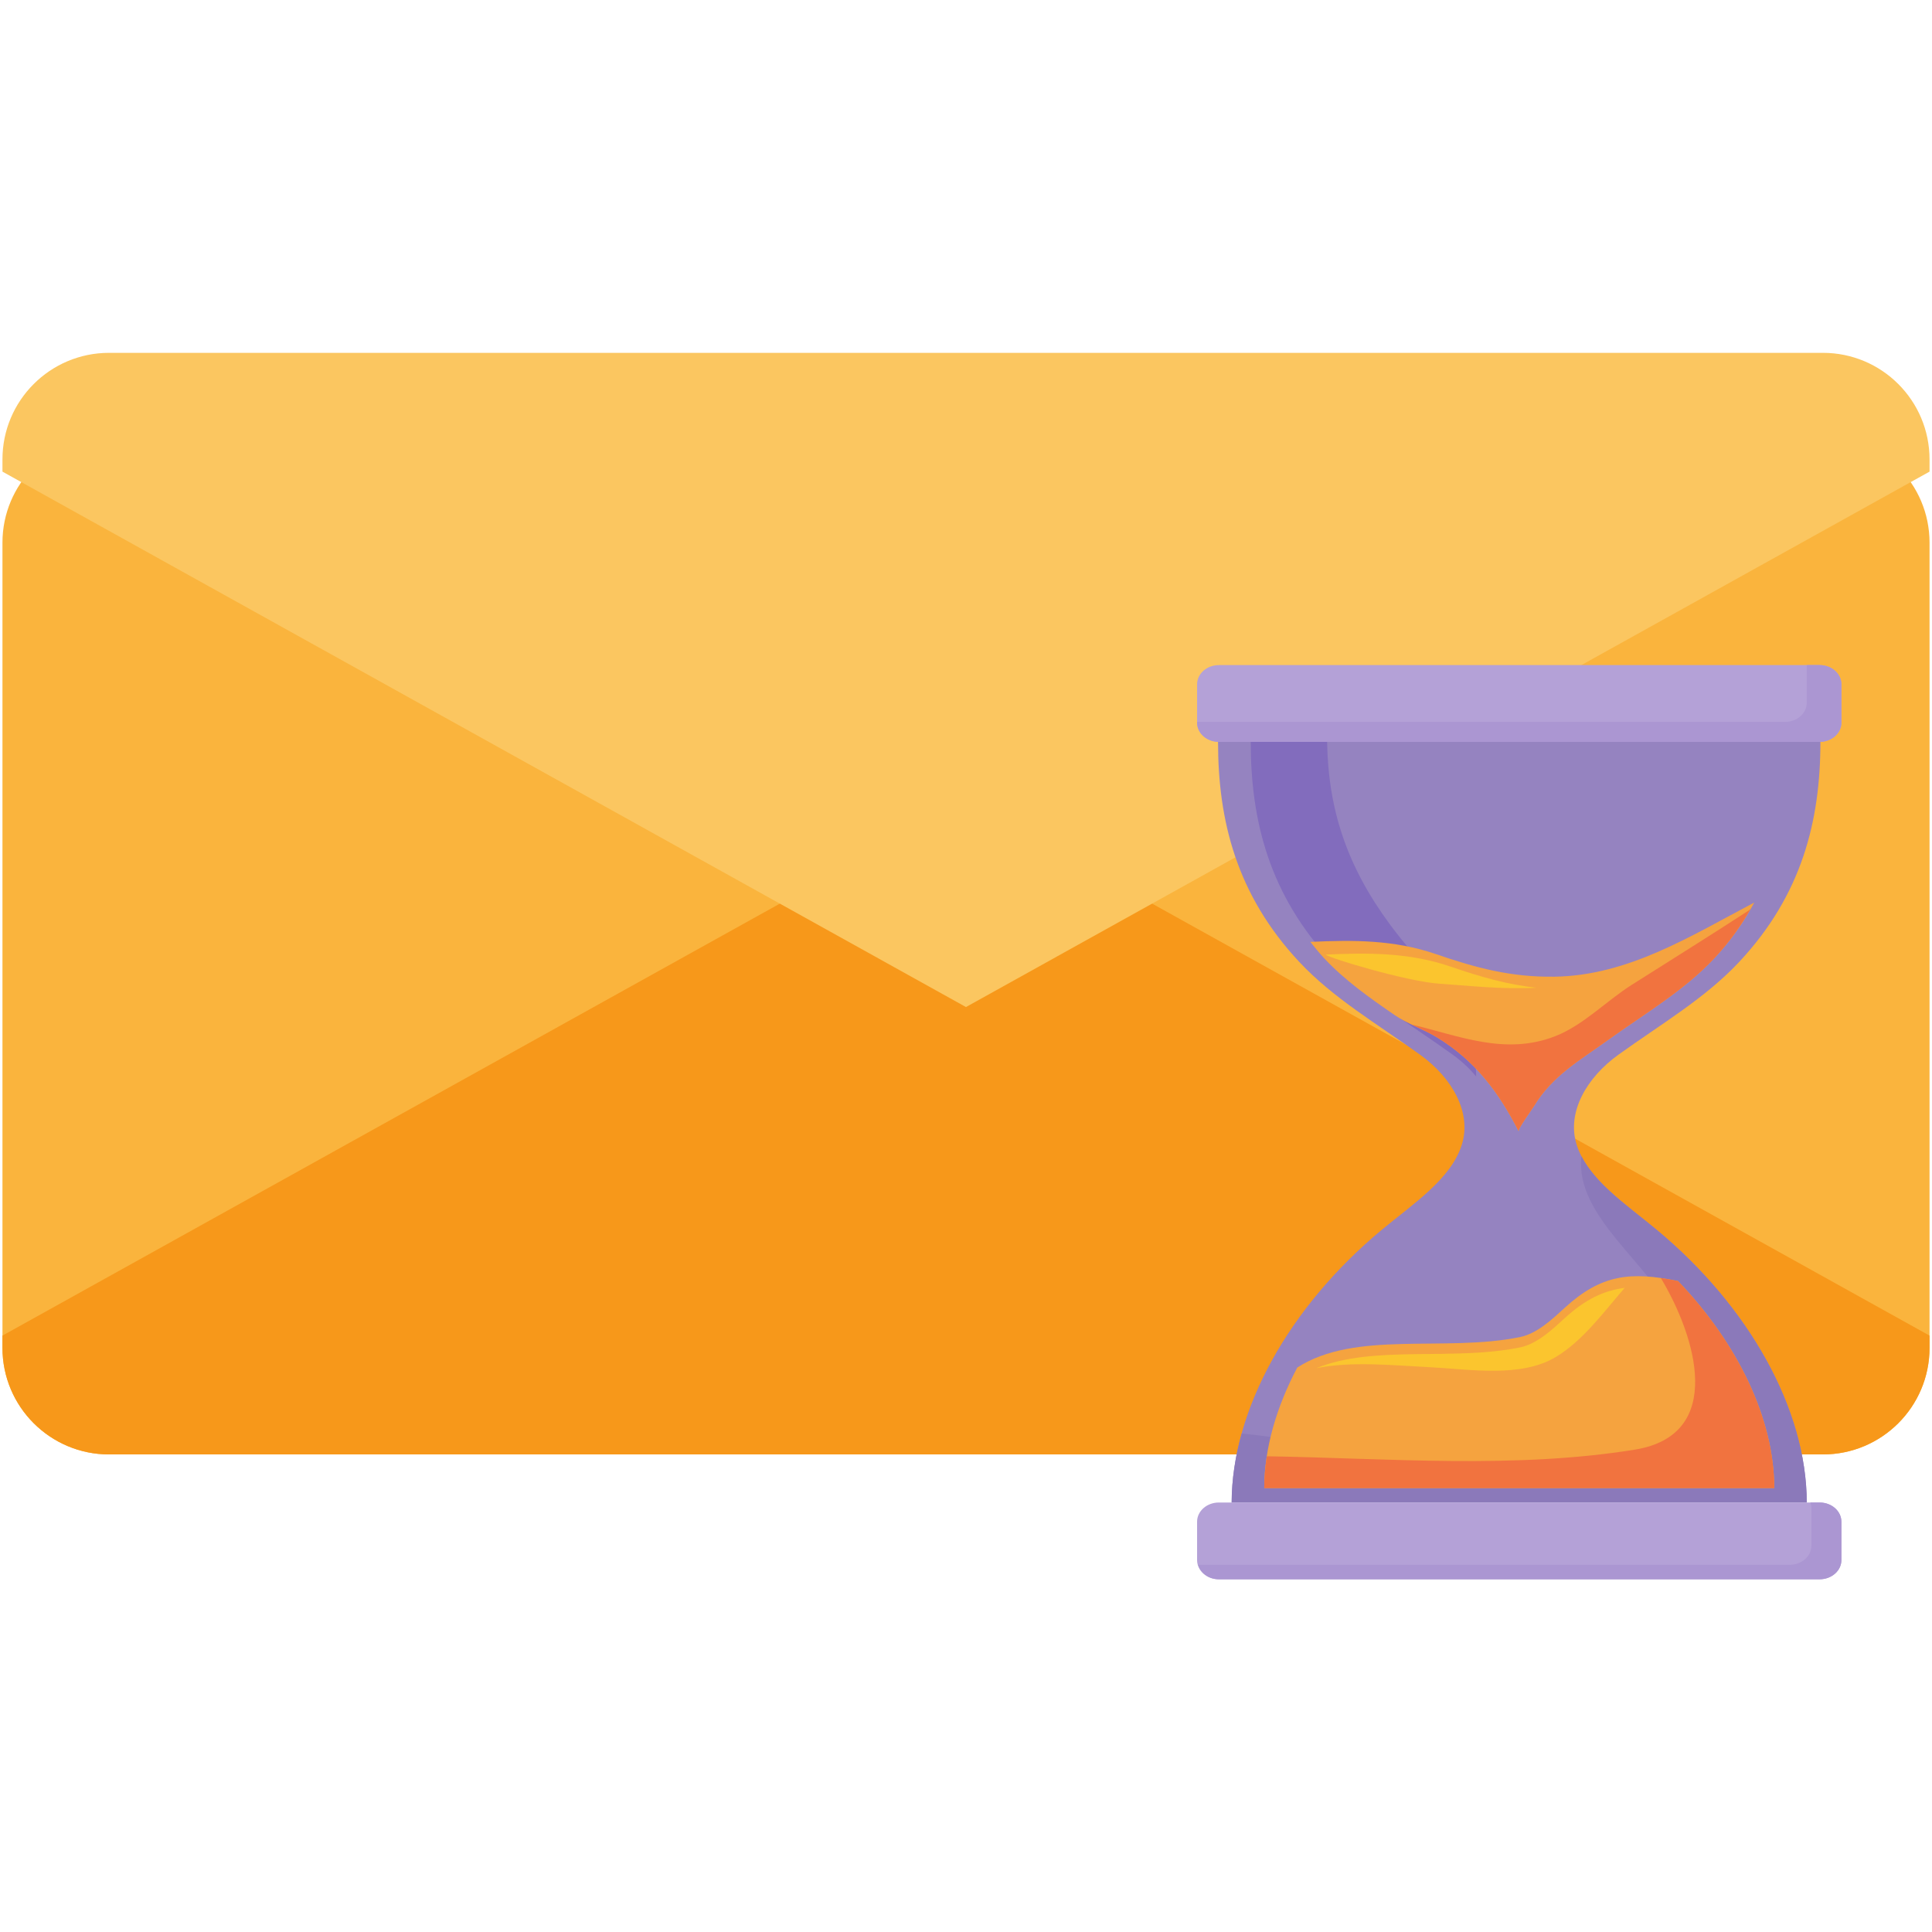 <svg xmlns="http://www.w3.org/2000/svg" xmlns:xlink="http://www.w3.org/1999/xlink" width="2048" zoomAndPan="magnify" viewBox="0 0 1536 1536" height="2048" preserveAspectRatio="xMidYMid meet" version="1.0"><defs><clipPath id="0f8d709829"><path d="M 1 280.32 L 1535 280.32 L 1535 801 L 1 801 Z M 1 280.32 " clip-rule="nonzero"/></clipPath><clipPath id="c5addf3010"><path d="M 951 1194 L 1464 1194 L 1464 1255.32 L 951 1255.32 Z M 951 1194 " clip-rule="nonzero"/></clipPath><clipPath id="4d91bcfed4"><path d="M 952 1194 L 1464 1194 L 1464 1255.32 L 952 1255.32 Z M 952 1194 " clip-rule="nonzero"/></clipPath></defs><path fill="#fab43d" d="M 1534.043 1071.574 C 1534.043 1118.355 1496.105 1156.316 1449.289 1156.316 L 86.707 1156.316 C 39.871 1156.316 1.953 1118.355 1.953 1071.574 L 1.953 431.453 C 1.953 384.637 39.871 346.73 86.707 346.73 L 1449.289 346.73 C 1496.105 346.73 1534.043 384.637 1534.043 431.453 L 1534.043 1071.574 " fill-opacity="1" fill-rule="nonzero"/><path fill="#f7981a" d="M 86.707 1156.316 L 1449.289 1156.316 C 1496.105 1156.316 1534.043 1118.355 1534.043 1071.574 L 1534.043 1061.848 L 767.973 636.172 L 1.953 1061.848 L 1.953 1071.574 C 1.953 1118.355 39.871 1156.316 86.707 1156.316 " fill-opacity="1" fill-rule="nonzero"/><g clip-path="url(#0f8d709829)"><path fill="#fbc660" d="M 1449.289 280.52 L 86.707 280.52 C 39.871 280.52 1.953 318.461 1.953 365.262 L 1.953 374.965 L 767.973 800.641 L 1534.043 374.965 L 1534.043 365.262 C 1534.043 318.461 1496.105 280.52 1449.289 280.52 " fill-opacity="1" fill-rule="nonzero"/></g><path fill="#9583c0" d="M 1317.34 977.918 C 1292.449 957.172 1261.77 937.309 1253.34 909.613 C 1245.633 884.266 1261.262 856.84 1286.586 838.602 C 1320.586 814.117 1355.637 793.73 1382.781 764.684 C 1432.504 711.461 1447.285 652.629 1447.285 589.805 L 968.379 589.805 C 968.379 652.629 983.195 711.461 1032.883 764.684 C 1060.043 793.73 1095.094 814.117 1129.098 838.602 C 1154.398 856.84 1170.031 884.266 1162.324 909.613 C 1153.93 937.309 1123.25 957.172 1098.324 977.918 C 1025.086 1038.844 979.406 1120.395 979.207 1194.543 L 1436.438 1194.543 C 1436.277 1120.395 1390.598 1038.844 1317.34 977.918 " fill-opacity="1" fill-rule="nonzero"/><path fill="#8b79ba" d="M 1317.34 977.918 C 1295.41 959.66 1269.023 942.035 1257.273 919.156 C 1251.805 967.742 1313.098 1004.965 1331.074 1047.723 C 1344.539 1079.781 1339.789 1116.715 1308.551 1136.559 C 1213.254 1197.07 1091.648 1149.785 987.164 1139.699 C 982.039 1158.156 979.242 1176.559 979.207 1194.543 L 1436.438 1194.543 C 1436.277 1120.395 1390.598 1038.844 1317.34 977.918 " fill-opacity="1" fill-rule="nonzero"/><path fill="#826cbd" d="M 1155.086 838.602 C 1162.145 843.688 1168.352 849.551 1173.602 855.848 C 1173.566 846.539 1172.23 837.266 1169.09 828.117 C 1156.348 791.043 1127.652 765.641 1104.984 734.879 C 1070.746 688.457 1055.965 643.41 1055.098 589.805 L 994.367 589.805 C 994.367 652.629 1009.168 711.461 1058.891 764.684 C 1086.035 793.73 1121.082 814.117 1155.086 838.602 " fill-opacity="1" fill-rule="nonzero"/><path fill="#f5a33f" d="M 1108.953 807.117 C 1119.078 814.082 1131.895 818.285 1142.508 824.746 C 1172.863 843.348 1191.379 868.047 1207.371 899.328 C 1206.559 897.707 1218.238 881.559 1219.664 879.23 C 1234.082 855.379 1255.668 843.184 1277.688 827.344 C 1307.828 805.641 1338.906 787.562 1362.984 761.781 C 1376.34 747.492 1386.57 732.695 1394.711 717.543 C 1344.16 744.137 1294.398 775.727 1235.672 776.5 C 1201.234 776.969 1173.477 769.52 1141.117 758.387 C 1108.125 747.094 1075.547 747.258 1041.781 748.824 C 1045.262 753.172 1048.711 757.504 1052.68 761.781 C 1069.016 779.262 1088.633 793.172 1108.953 807.117 " fill-opacity="1" fill-rule="nonzero"/><path fill="#f1733f" d="M 1390.219 723.91 C 1359.391 744.008 1328.148 763.367 1297.09 783.105 C 1277.02 795.824 1258.918 814.984 1236.629 823.734 C 1196.578 839.469 1159.762 823.32 1122.293 814.535 C 1129.152 817.816 1136.191 820.922 1142.508 824.746 C 1172.863 843.348 1191.379 868.047 1207.371 899.328 C 1206.559 897.707 1218.238 881.559 1219.664 879.23 C 1234.082 855.379 1255.668 843.184 1277.688 827.344 C 1307.828 805.641 1338.906 787.562 1362.984 761.781 C 1375.02 748.914 1384.406 735.602 1392.113 722.016 C 1391.57 722.684 1391.047 723.352 1390.219 723.91 " fill-opacity="1" fill-rule="nonzero"/><path fill="#fbc52e" d="M 1144.402 782.078 C 1164.922 783.395 1194.18 786.785 1221.484 785.289 C 1198.312 782.727 1177.07 776.664 1153.391 768.527 C 1120.414 757.215 1087.801 757.359 1054.051 758.93 C 1056.254 761.688 1119.152 780.453 1144.402 782.078 " fill-opacity="1" fill-rule="nonzero"/><path fill="#f5a33f" d="M 1244.117 1039.641 C 1234.352 1048.57 1222.207 1060.172 1208.598 1062.984 C 1148.734 1075.27 1077.641 1057.34 1031.367 1087.25 C 1014.652 1118.895 1005.16 1151.695 1005.105 1183.051 L 1410.594 1183.051 C 1410.449 1127.883 1381.645 1068.219 1334.105 1018.496 C 1296.242 1010.609 1272.941 1013.297 1244.117 1039.641 " fill-opacity="1" fill-rule="nonzero"/><path fill="#fbc52e" d="M 1137.055 1086.98 C 1168.172 1088.566 1209.066 1095.66 1237.062 1078.773 C 1258.34 1065.98 1274.945 1043.246 1291.637 1023.906 C 1275.18 1025.98 1260.469 1032.926 1244.117 1047.867 C 1234.352 1056.797 1222.207 1068.379 1208.598 1071.211 C 1154.922 1082.199 1092.277 1069.082 1046.527 1087.738 C 1074.969 1082.18 1104.352 1085.32 1137.055 1086.98 " fill-opacity="1" fill-rule="nonzero"/><path fill="#f1733f" d="M 1334.105 1018.496 C 1329.305 1017.504 1324.773 1016.691 1320.406 1016.059 C 1348.383 1062.59 1372.098 1140.781 1299.742 1152.508 C 1204.5 1167.934 1103.973 1159.398 1007.199 1157.777 C 1005.898 1166.238 1005.105 1174.699 1005.105 1183.051 L 1410.594 1183.051 C 1410.449 1127.883 1381.645 1068.219 1334.105 1018.496 " fill-opacity="1" fill-rule="nonzero"/><path fill="#b4a1d7" d="M 1463.961 544.035 C 1463.961 535.609 1456.219 528.773 1446.672 528.773 L 969.027 528.773 C 959.48 528.773 951.719 535.609 951.719 544.035 L 951.719 574.543 C 951.719 582.969 959.48 589.805 969.027 589.805 L 1446.672 589.805 C 1456.219 589.805 1463.961 582.969 1463.961 574.543 L 1463.961 544.035 " fill-opacity="1" fill-rule="nonzero"/><path fill="#ab96d2" d="M 1446.672 528.773 L 1436.438 528.773 L 1436.438 558.684 C 1436.438 567.109 1428.715 573.93 1419.129 573.93 L 951.719 573.93 L 951.719 574.543 C 951.719 582.969 959.48 589.805 969.027 589.805 L 1446.672 589.805 C 1456.219 589.805 1463.961 582.969 1463.961 574.543 L 1463.961 544.035 C 1463.961 535.609 1456.219 528.773 1446.672 528.773 " fill-opacity="1" fill-rule="nonzero"/><g clip-path="url(#c5addf3010)"><path fill="#b4a1d7" d="M 1463.961 1209.809 C 1463.961 1201.383 1456.219 1194.543 1446.672 1194.543 L 969.027 1194.543 C 959.48 1194.543 951.719 1201.383 951.719 1209.809 L 951.719 1240.316 C 951.719 1248.742 959.48 1255.578 969.027 1255.578 L 1446.672 1255.578 C 1456.219 1255.578 1463.961 1248.742 1463.961 1240.316 L 1463.961 1209.809 " fill-opacity="1" fill-rule="nonzero"/></g><g clip-path="url(#4d91bcfed4)"><path fill="#ab96d2" d="M 1446.672 1194.543 L 1439.289 1194.543 C 1439.652 1195.773 1440.137 1196.961 1440.137 1198.297 L 1440.137 1228.824 C 1440.137 1237.25 1432.379 1244.07 1422.812 1244.07 L 952.586 1244.07 C 954.516 1250.637 960.977 1255.578 969.027 1255.578 L 1446.672 1255.578 C 1456.219 1255.578 1463.961 1248.742 1463.961 1240.316 L 1463.961 1209.809 C 1463.961 1201.383 1456.219 1194.543 1446.672 1194.543 " fill-opacity="1" fill-rule="nonzero"/></g></svg>